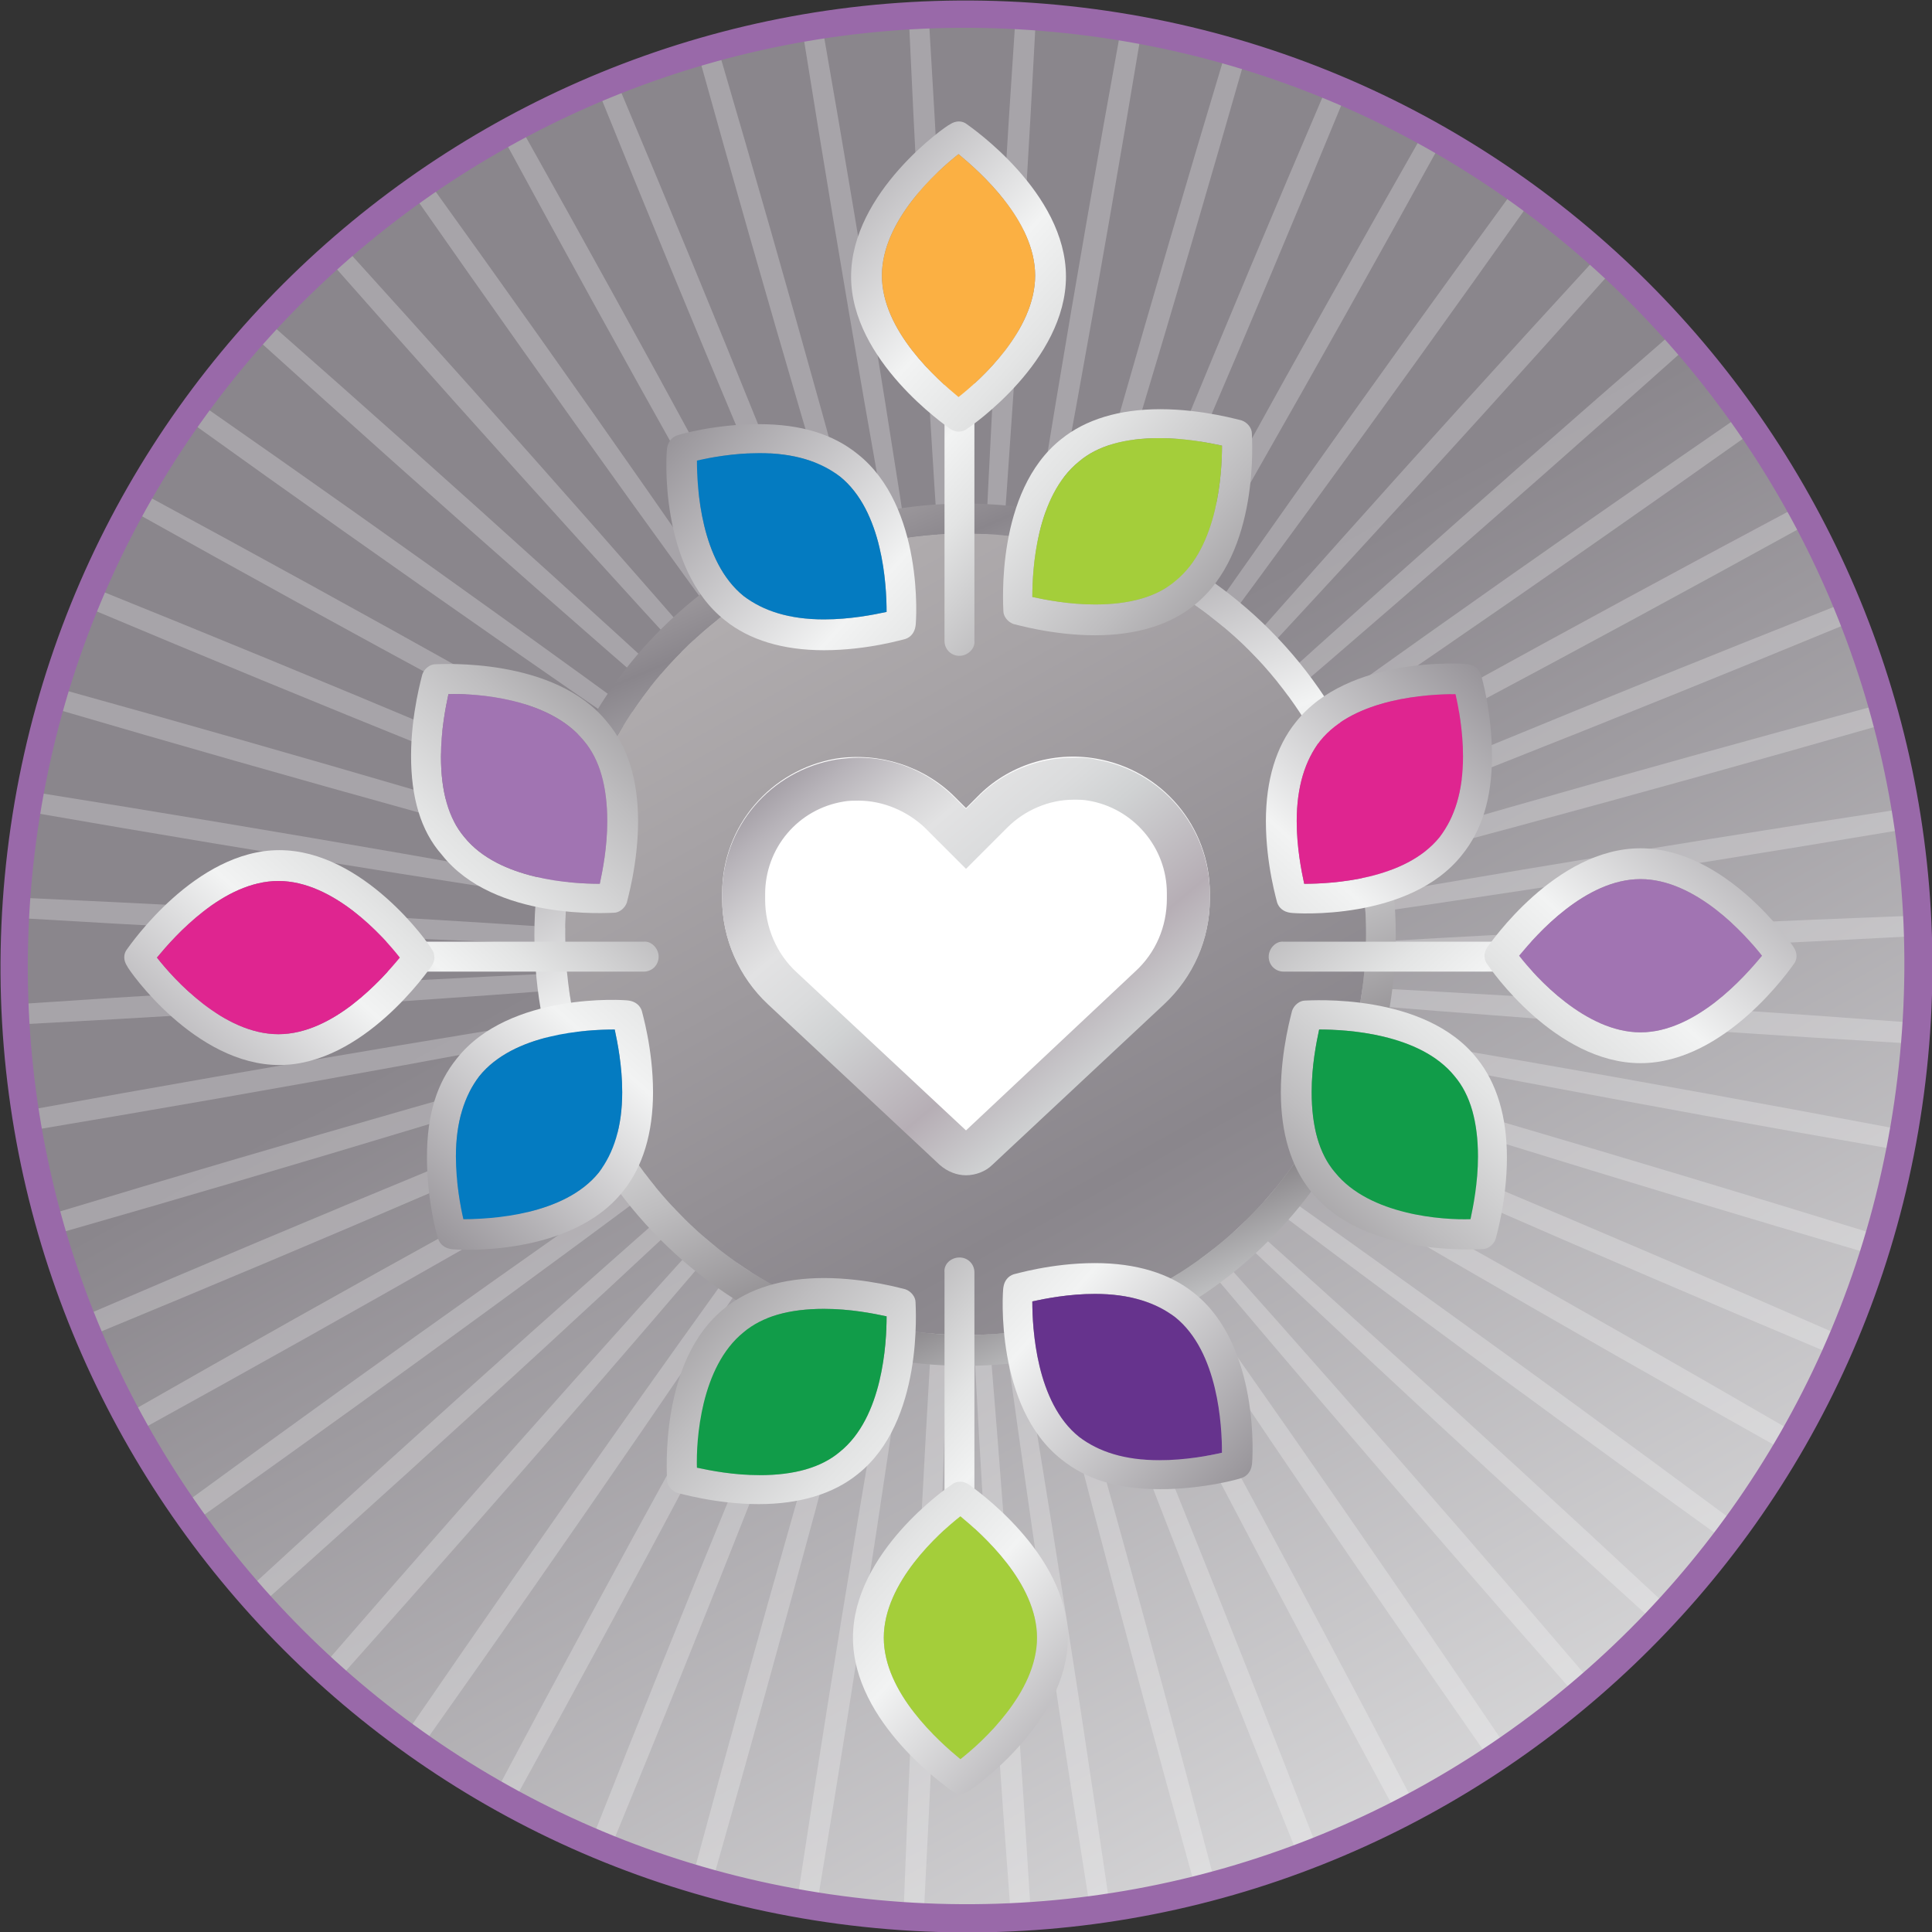 <?xml version="1.0" encoding="UTF-8"?>
<svg xmlns="http://www.w3.org/2000/svg" xmlns:xlink="http://www.w3.org/1999/xlink" version="1.1" id="Layer_1" x="0px" y="0px" viewBox="0 0 206.8 206.8" style="enable-background:new 0 0 206.8 206.8;" xml:space="preserve">
<rect x="0" y="0" width="206.8" height="206.8" fill="#333333" stroke="none"/>
<style type="text/css">
	.st0{fill:url(#SVGID_1_);}
	.st1{clip-path:url(#SVGID_00000072961640145574923680000009099723254504793984_);}
	.st2{opacity:0.25;}
	.st3{fill:#FFFFFF;}
	.st4{fill:url(#SVGID_00000123424806031410496340000001346794206588776857_);}
	.st5{fill:url(#SVGID_00000054977018342071705610000014686305042465667733_);}
	.st6{fill:url(#SVGID_00000043456780598216842250000008556842713237761951_);}
	.st7{fill:url(#SVGID_00000103967960591110230800000001905425292540888455_);}
	.st8{fill:url(#SVGID_00000178895412645651014550000007878982122855730354_);}
	.st9{fill:url(#SVGID_00000171685327376341107710000012146262373540284339_);}
	.st10{fill:#119C49;}
	.st11{fill:#A4CE3A;}
	.st12{fill:#66338D;}
	.st13{fill:url(#SVGID_00000024683603145340195540000008789461378392606084_);}
	.st14{fill:url(#SVGID_00000149373053397145530130000005314550862018132096_);}
	.st15{fill:url(#SVGID_00000110431415644917427940000004680310283526662809_);}
	.st16{fill:url(#SVGID_00000090257420148802241900000005406159685649706156_);}
	.st17{fill:#FBB043;}
	.st18{fill:#047BC1;}
	.st19{fill:url(#SVGID_00000134946711793799554280000012706399315610334637_);}
	.st20{fill:url(#SVGID_00000045578563979386909810000015703905520242893697_);}
	.st21{fill:url(#SVGID_00000085222896571159309380000016084573650027814072_);}
	.st22{fill:url(#SVGID_00000147201593109762163370000010515062187788068488_);}
	.st23{fill:url(#SVGID_00000067932143912032450850000000523783388299384704_);}
	.st24{fill:#A174B2;}
	.st25{fill:#DF2590;}
	.st26{fill:url(#SVGID_00000015330826780411350020000004556880641417900452_);}
	.st27{fill:url(#SVGID_00000016044363429179025360000015595555609228957829_);}
	.st28{fill:url(#SVGID_00000007394529247318432810000014030511865572700075_);}
	.st29{fill:#9969A9;}
	.st30{fill:url(#SVGID_00000014613166007956254190000006882011461329609147_);}
</style>
<g id="a">
</g>
<linearGradient id="SVGID_1_" gradientUnits="userSpaceOnUse" x1="10.037" y1="743.486" x2="329.457" y2="1317.966" gradientTransform="matrix(1 0 0 1 0 -807.419)">
	<stop offset="0.26" style="stop-color:#8A868C"></stop>
	<stop offset="0.52" style="stop-color:#F2F3F3"></stop>
	<stop offset="0.59" style="stop-color:#E3E4E4"></stop>
	<stop offset="0.71" style="stop-color:#BEBDBF"></stop>
	<stop offset="0.87" style="stop-color:#827E82"></stop>
	<stop offset="0.88" style="stop-color:#807C80"></stop>
	<stop offset="1" style="stop-color:#D0D2D3"></stop>
	<stop offset="1" style="stop-color:#A6A8AB"></stop>
</linearGradient>
<circle class="st0" cx="103.3" cy="103.8" r="102.6"></circle>
<g>
	<g>
		<g>
			<g>
				<defs>
					<circle id="SVGID_00000176035670723846594070000008584221191326320057_" cx="103.4" cy="103.4" r="102.6"></circle>
				</defs>
				<clipPath id="SVGID_00000082350476262190794960000011401817527776096668_">
					<use xlink:href="#SVGID_00000176035670723846594070000008584221191326320057_" style="overflow:visible;"></use>
				</clipPath>
				<g style="clip-path:url(#SVGID_00000082350476262190794960000011401817527776096668_);">
					<g class="st2">
						<path class="st3" d="M102.4,104c5.1,52.9,8.8,106.6,10.9,159.8C108.1,210.9,104.5,157.2,102.4,104L102.4,104L102.4,104z"></path>
						<path class="st3" d="M102.3,104c-0.8,53.2-3.2,106.9-7.2,160C96,210.8,98.4,157,102.3,104L102.3,104L102.3,104z"></path>
						<path class="st3" d="M102.3,103.9C95.4,156.6,87,209.8,77.1,262.1C83.9,209.3,92.4,156.2,102.3,103.9L102.3,103.9z"></path>
						<path class="st3" d="M102.2,103.8c-12.7,51.6-27.1,103.5-42.8,154.3C72.1,206.5,86.5,154.6,102.2,103.8L102.2,103.8        L102.2,103.8z"></path>
						<path class="st3" d="M102.1,103.7c-18.4,49.9-38.5,99.8-59.9,148.5C60.7,202.3,80.8,152.4,102.1,103.7L102.1,103.7z"></path>
						<path class="st3" d="M102,103.6c-23.9,47.5-49.5,94.8-76.2,140.9C49.8,196.9,75.4,149.6,102,103.6L102,103.6z"></path>
						<path class="st3" d="M102,103.5C72.9,148,42.1,192.1,10.4,234.9C39.6,190.3,70.3,146.2,102,103.5L102,103.5z"></path>
						<path class="st3" d="M102,103.3c-34,41-69.5,81.4-105.8,120.3C30.2,182.6,65.7,142.2,102,103.3L102,103.3L102,103.3z"></path>
						<path class="st3" d="M101.9,103.2c-38.3,36.9-78.2,73-118.6,107.6C21.7,173.9,61.5,137.8,101.9,103.2L101.9,103.2z"></path>
						<path class="st3" d="M101.9,103.1C59.7,135.4,16.1,166.9-28,196.7C14.2,164.3,57.9,132.9,101.9,103.1L101.9,103.1z"></path>
						<path class="st3" d="M102,103c-45.6,27.4-92.5,53.7-139.7,78.4C7.9,154,54.8,127.6,102,103L102,103z"></path>
						<path class="st3" d="M102,102.9c-48.4,22.1-98,43-147.6,62.2C2.8,142.9,52.4,122.1,102,102.9L102,102.9z"></path>
						<path class="st3" d="M102,102.7C51.4,119.2-0.2,134.4-51.6,147.9C-1.1,131.4,50.6,116.2,102,102.7L102,102.7z"></path>
						<path class="st3" d="M102.1,102.6C50,113.3-3,122.6-55.7,130.2C-3.6,119.5,49.4,110.3,102.1,102.6L102.1,102.6z"></path>
						<path class="st3" d="M102.1,102.5c-53,4.8-106.7,8-159.9,9.7C-4.7,107.4,49,104.2,102.1,102.5L102.1,102.5z"></path>
						<path class="st3" d="M102.2,102.4C49,101.2-4.7,98.4-57.7,94C-4.5,95.3,49.2,98.1,102.2,102.4L102.2,102.4L102.2,102.4z"></path>
						<path class="st3" d="M102.3,102.3C49.6,95.1-3.5,86.3-55.7,76C-3,83.2,50.1,92.1,102.3,102.3L102.3,102.3z"></path>
						<path class="st3" d="M102.4,102.2c-51.6-13-103.3-27.8-154-43.9C-0.1,71.4,51.7,86.2,102.4,102.2L102.4,102.2z"></path>
						<path class="st3" d="M102.5,102.2C52.7,83.4,3,62.9-45.6,41.2C4.1,60,53.9,80.5,102.5,102.2L102.5,102.2z"></path>
						<path class="st3" d="M102.6,102.1C55.3,77.8,8.1,51.9-37.7,24.9C9.6,49.2,56.8,75.1,102.6,102.1L102.6,102.1z"></path>
						<path class="st3" d="M102.7,102.1C58.4,72.6,14.5,41.6-28,9.6C16.3,39,60.2,70.1,102.7,102.1L102.7,102.1z"></path>
						<path class="st3" d="M102.8,102C62.1,67.8,22,32-16.7-4.6C24.1,29.7,64.2,65.5,102.8,102L102.8,102z"></path>
						<path class="st3" d="M102.9,102C66.4,63.4,30.5,23.3-3.8-17.4C32.8,21.2,68.7,61.4,102.9,102L102.9,102L102.9,102z"></path>
						<path class="st3" d="M103.1,102C71.1,59.5,40,15.6,10.5-28.6C42.5,13.9,73.6,57.8,103.1,102L103.1,102z"></path>
						<path class="st3" d="M103.2,102c-27-45.8-53-92.9-77.3-140.2C52.9,7.6,78.9,54.7,103.2,102L103.2,102z"></path>
						<path class="st3" d="M103.3,102.1C81.6,53.5,61.1,3.8,42.2-46C64,2.6,84.5,52.3,103.3,102.1L103.3,102.1z"></path>
						<path class="st3" d="M103.4,102.1c-16.1-50.7-30.9-102.4-44-154C75.5-1.2,90.3,50.5,103.4,102.1L103.4,102.1z"></path>
						<path class="st3" d="M103.5,102.1C93.2,50,84.4-3.1,77.1-55.8C87.4-3.6,96.3,49.4,103.5,102.1L103.5,102.1L103.5,102.1z"></path>
						<path class="st3" d="M103.7,102.2c-4.4-53-7.2-106.7-8.5-159.9C99.5-4.7,102.4,49,103.7,102.2L103.7,102.2z"></path>
						<path class="st3" d="M103.8,102.3c1.6-53.2,4.8-106.9,9.6-159.9C111.7-4.4,108.5,49.3,103.8,102.3L103.8,102.3z"></path>
						<path class="st3" d="M103.8,102.4c7.6-52.7,16.8-105.7,27.5-157.8C123.7-2.7,114.5,50.3,103.8,102.4L103.8,102.4z"></path>
						<path class="st3" d="M103.9,102.5C117.4,51,132.5-0.6,149-51.2C135.5,0.2,120.4,51.9,103.9,102.5L103.9,102.5z"></path>
						<path class="st3" d="M104,102.6C123.2,53,144,3.4,166-45C146.9,4.6,126,54.2,104,102.6L104,102.6z"></path>
						<path class="st3" d="M104,102.7C128.7,55.5,155,8.6,182.3-37C157.7,10.1,131.4,57,104,102.7L104,102.7L104,102.7z"></path>
						<path class="st3" d="M104.1,102.8c29.8-44.1,61.2-87.8,93.5-130C167.8,16.8,136.4,60.5,104.1,102.8L104.1,102.8z"></path>
						<path class="st3" d="M104.1,102.9c34.5-40.4,70.7-80.3,107.5-118.7C177.1,24.7,141,64.5,104.1,102.9L104.1,102.9z"></path>
						<path class="st3" d="M104.1,103C143,66.7,183.4,31.2,224.3-2.8C185.4,33.5,145.1,69.1,104.1,103L104.1,103L104.1,103z"></path>
						<path class="st3" d="M104.1,103.2c42.7-31.7,86.8-62.5,131.3-91.7C192.8,43.2,148.6,74,104.1,103.2L104.1,103.2z"></path>
						<path class="st3" d="M104.1,103.3c46-26.7,93.3-52.3,140.8-76.3C198.9,53.7,151.6,79.3,104.1,103.3L104.1,103.3z"></path>
						<path class="st3" d="M104.1,103.4c48.7-21.4,98.6-41.5,148.5-60C203.9,64.8,154,84.9,104.1,103.4L104.1,103.4z"></path>
						<path class="st3" d="M104.1,103.5c50.8-15.7,102.7-30.1,154.3-42.9C207.5,76.4,155.7,90.8,104.1,103.5L104.1,103.5z"></path>
						<path class="st3" d="M104,103.6c52.3-9.9,105.4-18.4,158.1-25.3C209.9,88.3,156.8,96.8,104,103.6L104,103.6z"></path>
						<path class="st3" d="M104,103.7c53-4,106.8-6.4,160-7.3C210.9,100.4,157.1,102.9,104,103.7L104,103.7z"></path>
						<path class="st3" d="M103.9,103.8c53.2,2,106.8,5.6,159.8,10.7C210.5,112.6,156.8,109,103.9,103.8L103.9,103.8z"></path>
						<path class="st3" d="M103.8,103.9c52.6,8,105.5,17.6,157.6,28.6C208.8,124.6,155.8,115,103.8,103.9L103.8,103.9L103.8,103.9z"></path>
						<path class="st3" d="M103.7,104c51.4,13.9,102.9,29.4,153.3,46.2C205.7,136.4,154.2,120.8,103.7,104L103.7,104L103.7,104z"></path>
						<path class="st3" d="M103.6,104.1c49.5,19.5,98.9,40.7,147.2,63.1C201.3,147.7,151.8,126.5,103.6,104.1L103.6,104.1        L103.6,104.1z"></path>
						<path class="st3" d="M103.5,104.1c47,25,93.7,51.6,139.1,79.3C195.6,158.5,148.9,131.8,103.5,104.1L103.5,104.1z"></path>
						<path class="st3" d="M103.4,104.2c43.9,30.1,87.3,61.8,129.3,94.4C188.8,168.5,145.4,136.8,103.4,104.2L103.4,104.2        L103.4,104.2z"></path>
						<path class="st3" d="M103.2,104.2c40.2,34.9,79.8,71.2,117.9,108.4C180.9,177.8,141.3,141.3,103.2,104.2L103.2,104.2        L103.2,104.2z"></path>
						<path class="st3" d="M103.1,104.2c36,39.1,71.3,79.8,104.9,121C172,186,136.8,145.4,103.1,104.2L103.1,104.2L103.1,104.2z"></path>
						<path class="st3" d="M103,104.2c31.4,42.9,61.9,87.3,90.7,132C162.3,193.3,131.8,148.9,103,104.2L103,104.2z"></path>
						<path class="st3" d="M102.9,104.2c26.3,46.2,51.6,93.7,75.2,141.4C151.8,199.4,126.5,151.9,102.9,104.2L102.9,104.2z"></path>
						<path class="st3" d="M102.8,104.2c21,48.9,40.8,98.9,58.9,148.9C140.6,204.2,120.9,154.2,102.8,104.2L102.8,104.2L102.8,104.2        z"></path>
						<path class="st3" d="M102.6,104.1c15.4,51,29.4,102.9,41.8,154.6C129,207.8,115,155.9,102.6,104.1L102.6,104.1z"></path>
						<path class="st3" d="M102.5,104.1c9.5,52.3,17.6,105.5,24.1,158.3C117.1,210.1,109,156.9,102.5,104.1L102.5,104.1L102.5,104.1        z"></path>
					</g>
				</g>
			</g>
		</g>
	</g>
</g>
<linearGradient id="SVGID_00000183932479524891166190000012753244944024044728_" gradientUnits="userSpaceOnUse" x1="33.406" y1="782.083" x2="359.356" y2="1365.733" gradientTransform="matrix(1 0 0 1 0 -807.419)">
	<stop offset="0" style="stop-color:#E5E2DF"></stop>
	<stop offset="0" style="stop-color:#DDD9D6"></stop>
	<stop offset="6.000000e-02" style="stop-color:#CECAC8"></stop>
	<stop offset="0.18" style="stop-color:#A7A3A6"></stop>
	<stop offset="0.26" style="stop-color:#8A868C"></stop>
	<stop offset="0.52" style="stop-color:#F2F3F3"></stop>
	<stop offset="0.59" style="stop-color:#E3E4E4"></stop>
	<stop offset="0.71" style="stop-color:#BEBDBF"></stop>
	<stop offset="0.87" style="stop-color:#827E82"></stop>
	<stop offset="0.88" style="stop-color:#807C80"></stop>
	<stop offset="1" style="stop-color:#D0D2D3"></stop>
	<stop offset="1" style="stop-color:#A6A8AB"></stop>
</linearGradient>
<path style="fill:url(#SVGID_00000183932479524891166190000012753244944024044728_);" d="M103.3,57.1c-11.5,0-22.2,4.5-30.3,12.6  S60.5,88.6,60.5,100s4.5,22.2,12.6,30.3s18.9,12.6,30.3,12.6s22.2-4.5,30.3-12.6c16.7-16.7,16.7-43.9,0-60.7  C125.6,61.6,114.8,57.1,103.3,57.1z"></path>
<linearGradient id="SVGID_00000073692875490618668080000005067752061485958795_" gradientUnits="userSpaceOnUse" x1="75.543" y1="842.956" x2="122.504" y2="952.136" gradientTransform="matrix(1 0 0 1 0 -807.419)">
	<stop offset="0" style="stop-color:#E5E2DF"></stop>
	<stop offset="0" style="stop-color:#DDD9D6"></stop>
	<stop offset="6.000000e-02" style="stop-color:#CECAC8"></stop>
	<stop offset="0.18" style="stop-color:#A7A3A6"></stop>
	<stop offset="0.26" style="stop-color:#8A868C"></stop>
	<stop offset="0.52" style="stop-color:#F2F3F3"></stop>
	<stop offset="0.59" style="stop-color:#E3E4E4"></stop>
	<stop offset="0.71" style="stop-color:#BEBDBF"></stop>
	<stop offset="0.87" style="stop-color:#827E82"></stop>
	<stop offset="0.88" style="stop-color:#807C80"></stop>
	<stop offset="1" style="stop-color:#D0D2D3"></stop>
	<stop offset="1" style="stop-color:#A6A8AB"></stop>
</linearGradient>
<path style="fill:url(#SVGID_00000073692875490618668080000005067752061485958795_);" d="M103.3,146.2c-12.3,0-23.9-4.8-32.6-13.5  s-13.5-20.3-13.5-32.6s4.8-24,13.5-32.7S91,53.9,103.3,53.9s23.9,4.8,32.6,13.5c18,18,18,47.3,0,65.3  C127.3,141.4,115.7,146.2,103.3,146.2L103.3,146.2z M103.3,57.1c-11.5,0-22.2,4.5-30.3,12.6S60.5,88.6,60.5,100s4.5,22.2,12.6,30.3  s18.9,12.6,30.3,12.6s22.2-4.5,30.3-12.6c16.7-16.7,16.7-43.9,0-60.7C125.6,61.6,114.8,57.1,103.3,57.1z"></path>
<g>
	
		<linearGradient id="SVGID_00000103255412410624485480000011505805039826964389_" gradientUnits="userSpaceOnUse" x1="6414.002" y1="-2671.61" x2="6485.312" y2="-2607.18" gradientTransform="matrix(-1 0 0 -1 6556.701 -2481.97)">
		<stop offset="0" style="stop-color:#E5E2DF"></stop>
		<stop offset="0" style="stop-color:#DDD9D6"></stop>
		<stop offset="6.000000e-02" style="stop-color:#CECAC8"></stop>
		<stop offset="0.18" style="stop-color:#A7A3A6"></stop>
		<stop offset="0.26" style="stop-color:#8A868C"></stop>
		<stop offset="0.52" style="stop-color:#F2F3F3"></stop>
		<stop offset="0.59" style="stop-color:#E3E4E4"></stop>
		<stop offset="0.71" style="stop-color:#BEBDBF"></stop>
		<stop offset="0.87" style="stop-color:#827E82"></stop>
		<stop offset="0.88" style="stop-color:#807C80"></stop>
		<stop offset="1" style="stop-color:#D0D2D3"></stop>
		<stop offset="1" style="stop-color:#A6A8AB"></stop>
	</linearGradient>
	<path style="fill:url(#SVGID_00000103255412410624485480000011505805039826964389_);" d="M102.7,134.6c0.9,0,1.6,0.7,1.6,1.6v34.6   c0,0.9-0.7,1.6-1.6,1.6s-1.6-0.7-1.6-1.6v-34.6C101,135.3,101.8,134.6,102.7,134.6z"></path>
	
		<linearGradient id="SVGID_00000144309992317178933070000005415560457992344717_" gradientUnits="userSpaceOnUse" x1="6409.141" y1="-2697.711" x2="6498.581" y2="-2616.901" gradientTransform="matrix(-1 0 0 -1 6556.701 -2481.97)">
		<stop offset="0" style="stop-color:#E5E2DF"></stop>
		<stop offset="0" style="stop-color:#DDD9D6"></stop>
		<stop offset="6.000000e-02" style="stop-color:#CECAC8"></stop>
		<stop offset="0.18" style="stop-color:#A7A3A6"></stop>
		<stop offset="0.26" style="stop-color:#8A868C"></stop>
		<stop offset="0.52" style="stop-color:#F2F3F3"></stop>
		<stop offset="0.59" style="stop-color:#E3E4E4"></stop>
		<stop offset="0.71" style="stop-color:#BEBDBF"></stop>
		<stop offset="0.87" style="stop-color:#827E82"></stop>
		<stop offset="0.88" style="stop-color:#807C80"></stop>
		<stop offset="1" style="stop-color:#D0D2D3"></stop>
		<stop offset="1" style="stop-color:#A6A8AB"></stop>
	</linearGradient>
	<path style="fill:url(#SVGID_00000144309992317178933070000005415560457992344717_);" d="M102.8,158.6c0.3,0,0.6,0.1,0.9,0.3   c0.4,0.3,10.6,7.3,10.6,16.4s-10.1,16.1-10.6,16.4c-0.6,0.4-1.3,0.4-1.8,0c-0.4-0.3-10.6-7.3-10.6-16.4s10.1-16.1,10.6-16.4   C102.1,158.7,102.5,158.6,102.8,158.6z M102.8,188.3c2.3-1.8,8.2-7.1,8.2-13s-5.9-11.1-8.2-13c-2.3,1.8-8.2,7.1-8.2,13   S100.5,186.4,102.8,188.3z"></path>
	
		<linearGradient id="SVGID_00000134929361425540937860000001932543426015167616_" gradientUnits="userSpaceOnUse" x1="6412.612" y1="-2684.529" x2="6502.042" y2="-2603.729" gradientTransform="matrix(-1 0 0 -1 6556.701 -2481.97)">
		<stop offset="0" style="stop-color:#E5E2DF"></stop>
		<stop offset="0" style="stop-color:#DDD9D6"></stop>
		<stop offset="6.000000e-02" style="stop-color:#CECAC8"></stop>
		<stop offset="0.18" style="stop-color:#A7A3A6"></stop>
		<stop offset="0.26" style="stop-color:#8A868C"></stop>
		<stop offset="0.52" style="stop-color:#F2F3F3"></stop>
		<stop offset="0.59" style="stop-color:#E3E4E4"></stop>
		<stop offset="0.71" style="stop-color:#BEBDBF"></stop>
		<stop offset="0.87" style="stop-color:#827E82"></stop>
		<stop offset="0.88" style="stop-color:#807C80"></stop>
		<stop offset="1" style="stop-color:#D0D2D3"></stop>
		<stop offset="1" style="stop-color:#A6A8AB"></stop>
	</linearGradient>
	<path style="fill:url(#SVGID_00000134929361425540937860000001932543426015167616_);" d="M88.2,136.8L88.2,136.8   c4.6,0,8.6,1.2,8.7,1.2c0.6,0.2,1.1,0.8,1.1,1.4c0,0.5,0.9,12.8-6.2,18.4c-2.6,2.1-6.2,3.2-10.6,3.2c-4.6,0-8.6-1.2-8.7-1.2   c-0.6-0.2-1.1-0.8-1.1-1.4c0-0.5-0.9-12.8,6.2-18.4C80.2,137.9,83.8,136.8,88.2,136.8z M94.9,140.9c-1.4-0.3-3.9-0.8-6.7-0.8l0,0   c-3.7,0-6.6,0.8-8.6,2.5c-4.6,3.7-5.1,11.6-5,14.5c1.4,0.3,3.9,0.8,6.7,0.8c3.7,0,6.6-0.8,8.6-2.5   C94.5,151.7,94.9,143.8,94.9,140.9z"></path>
	
		<linearGradient id="SVGID_00000021809916390620874740000003125302394352270502_" gradientUnits="userSpaceOnUse" x1="6397.133" y1="-2664.388" x2="6486.572" y2="-2583.578" gradientTransform="matrix(-1 0 0 -1 6556.701 -2481.97)">
		<stop offset="0" style="stop-color:#E5E2DF"></stop>
		<stop offset="0" style="stop-color:#DDD9D6"></stop>
		<stop offset="6.000000e-02" style="stop-color:#CECAC8"></stop>
		<stop offset="0.18" style="stop-color:#A7A3A6"></stop>
		<stop offset="0.26" style="stop-color:#8A868C"></stop>
		<stop offset="0.52" style="stop-color:#F2F3F3"></stop>
		<stop offset="0.59" style="stop-color:#E3E4E4"></stop>
		<stop offset="0.71" style="stop-color:#BEBDBF"></stop>
		<stop offset="0.87" style="stop-color:#827E82"></stop>
		<stop offset="0.88" style="stop-color:#807C80"></stop>
		<stop offset="1" style="stop-color:#D0D2D3"></stop>
		<stop offset="1" style="stop-color:#A6A8AB"></stop>
	</linearGradient>
	<path style="fill:url(#SVGID_00000021809916390620874740000003125302394352270502_);" d="M117.2,135.2c4.4,0,8,1.1,10.6,3.2   c7.1,5.6,6.3,17.9,6.2,18.4c-0.1,0.7-0.5,1.2-1.1,1.4c-0.2,0.1-4.1,1.2-8.7,1.2c-4.7,0-8-1.1-10.6-3.2c-7.1-5.6-6.3-17.9-6.2-18.4   c0.1-0.7,0.5-1.2,1.1-1.4C108.6,136.4,112.5,135.2,117.2,135.2z M130.8,155.5c0-2.9-0.4-10.8-5-14.5c-2.1-1.6-4.9-2.5-8.6-2.5   c-2.8,0-5.3,0.5-6.7,0.8c0,2.9,0.4,10.8,5,14.5c2.1,1.6,4.9,2.5,8.6,2.5C126.9,156.3,129.5,155.8,130.8,155.5z"></path>
	<path class="st10" d="M94.9,140.9c-1.4-0.3-3.9-0.8-6.7-0.8l0,0c-3.7,0-6.6,0.8-8.6,2.5c-4.6,3.7-5.1,11.6-5,14.5   c1.4,0.3,3.9,0.8,6.7,0.8c3.7,0,6.6-0.8,8.6-2.5C94.5,151.7,94.9,143.8,94.9,140.9z"></path>
	<path class="st11" d="M102.8,188.3c2.3-1.8,8.2-7.1,8.2-13s-5.9-11.1-8.2-13c-2.3,1.8-8.2,7.1-8.2,13S100.5,186.4,102.8,188.3z"></path>
	<path class="st12" d="M130.8,155.5c0-2.9-0.4-10.8-5-14.5c-2.1-1.6-4.9-2.5-8.6-2.5c-2.8,0-5.3,0.5-6.7,0.8c0,2.9,0.4,10.8,5,14.5   c2.1,1.6,4.9,2.5,8.6,2.5C126.9,156.3,129.5,155.8,130.8,155.5z"></path>
</g>
<g>
	
		<linearGradient id="SVGID_00000092452358309019227480000000537361019213818245_" gradientUnits="userSpaceOnUse" x1="63.306" y1="879.676" x2="134.616" y2="944.106" gradientTransform="matrix(1 0 0 1 -0.62 -864.529)">
		<stop offset="0" style="stop-color:#E5E2DF"></stop>
		<stop offset="0" style="stop-color:#DDD9D6"></stop>
		<stop offset="6.000000e-02" style="stop-color:#CECAC8"></stop>
		<stop offset="0.18" style="stop-color:#A7A3A6"></stop>
		<stop offset="0.26" style="stop-color:#8A868C"></stop>
		<stop offset="0.52" style="stop-color:#F2F3F3"></stop>
		<stop offset="0.59" style="stop-color:#E3E4E4"></stop>
		<stop offset="0.71" style="stop-color:#BEBDBF"></stop>
		<stop offset="0.87" style="stop-color:#827E82"></stop>
		<stop offset="0.88" style="stop-color:#807C80"></stop>
		<stop offset="1" style="stop-color:#D0D2D3"></stop>
		<stop offset="1" style="stop-color:#A6A8AB"></stop>
	</linearGradient>
	<path style="fill:url(#SVGID_00000092452358309019227480000000537361019213818245_);" d="M102.7,70.2c-0.9,0-1.6-0.7-1.6-1.6V34   c0-0.9,0.7-1.6,1.6-1.6s1.6,0.7,1.6,1.6v34.6C104.4,69.4,103.6,70.2,102.7,70.2z"></path>
	
		<linearGradient id="SVGID_00000043420393163360805610000013924780189394695341_" gradientUnits="userSpaceOnUse" x1="58.396" y1="853.63" x2="147.836" y2="934.44" gradientTransform="matrix(1 0 0 1 -0.62 -864.529)">
		<stop offset="0" style="stop-color:#E5E2DF"></stop>
		<stop offset="0" style="stop-color:#DDD9D6"></stop>
		<stop offset="6.000000e-02" style="stop-color:#CECAC8"></stop>
		<stop offset="0.18" style="stop-color:#A7A3A6"></stop>
		<stop offset="0.26" style="stop-color:#8A868C"></stop>
		<stop offset="0.52" style="stop-color:#F2F3F3"></stop>
		<stop offset="0.59" style="stop-color:#E3E4E4"></stop>
		<stop offset="0.71" style="stop-color:#BEBDBF"></stop>
		<stop offset="0.87" style="stop-color:#827E82"></stop>
		<stop offset="0.88" style="stop-color:#807C80"></stop>
		<stop offset="1" style="stop-color:#D0D2D3"></stop>
		<stop offset="1" style="stop-color:#A6A8AB"></stop>
	</linearGradient>
	<path style="fill:url(#SVGID_00000043420393163360805610000013924780189394695341_);" d="M102.6,46.2c-0.3,0-0.6-0.1-0.9-0.3   c-0.4-0.3-10.6-7.3-10.6-16.3s10.1-16.1,10.6-16.3c0.6-0.4,1.3-0.4,1.8,0c0.4,0.3,10.6,7.3,10.6,16.3s-10.1,16-10.6,16.3   C103.3,46.1,102.9,46.2,102.6,46.2z M102.6,16.5c-2.3,1.8-8.2,7.1-8.2,13s5.9,11.1,8.2,13c2.3-1.8,8.2-7.1,8.2-13   S104.9,18.4,102.6,16.5z"></path>
	
		<linearGradient id="SVGID_00000009573629784685861220000002342655235483280256_" gradientUnits="userSpaceOnUse" x1="61.916" y1="866.757" x2="151.356" y2="947.567" gradientTransform="matrix(1 0 0 1 -0.62 -864.529)">
		<stop offset="0" style="stop-color:#E5E2DF"></stop>
		<stop offset="0" style="stop-color:#DDD9D6"></stop>
		<stop offset="6.000000e-02" style="stop-color:#CECAC8"></stop>
		<stop offset="0.18" style="stop-color:#A7A3A6"></stop>
		<stop offset="0.26" style="stop-color:#8A868C"></stop>
		<stop offset="0.52" style="stop-color:#F2F3F3"></stop>
		<stop offset="0.59" style="stop-color:#E3E4E4"></stop>
		<stop offset="0.71" style="stop-color:#BEBDBF"></stop>
		<stop offset="0.87" style="stop-color:#827E82"></stop>
		<stop offset="0.88" style="stop-color:#807C80"></stop>
		<stop offset="1" style="stop-color:#D0D2D3"></stop>
		<stop offset="1" style="stop-color:#A6A8AB"></stop>
	</linearGradient>
	<path style="fill:url(#SVGID_00000009573629784685861220000002342655235483280256_);" d="M117.2,68L117.2,68   c-4.6,0-8.6-1.2-8.7-1.2c-0.6-0.2-1.1-0.8-1.1-1.4c0-0.5-0.9-12.8,6.2-18.4c2.6-2.1,6.2-3.2,10.6-3.2c4.6,0,8.6,1.2,8.7,1.2   c0.6,0.2,1.1,0.8,1.1,1.4c0,0.5,0.9,12.8-6.2,18.4C125.2,66.9,121.6,68,117.2,68z M110.5,63.9c1.4,0.3,3.9,0.8,6.7,0.8l0,0   c3.7,0,6.6-0.8,8.6-2.5c4.6-3.7,5-11.6,5-14.5c-1.4-0.3-3.9-0.8-6.7-0.8c-3.7,0-6.6,0.8-8.6,2.5C110.9,53.1,110.5,61,110.5,63.9z"></path>
	
		<linearGradient id="SVGID_00000166633547057231448680000011356713909512021660_" gradientUnits="userSpaceOnUse" x1="46.448" y1="886.908" x2="135.878" y2="967.708" gradientTransform="matrix(1 0 0 1 -0.62 -864.529)">
		<stop offset="0" style="stop-color:#E5E2DF"></stop>
		<stop offset="0" style="stop-color:#DDD9D6"></stop>
		<stop offset="6.000000e-02" style="stop-color:#CECAC8"></stop>
		<stop offset="0.18" style="stop-color:#A7A3A6"></stop>
		<stop offset="0.26" style="stop-color:#8A868C"></stop>
		<stop offset="0.52" style="stop-color:#F2F3F3"></stop>
		<stop offset="0.59" style="stop-color:#E3E4E4"></stop>
		<stop offset="0.71" style="stop-color:#BEBDBF"></stop>
		<stop offset="0.87" style="stop-color:#827E82"></stop>
		<stop offset="0.88" style="stop-color:#807C80"></stop>
		<stop offset="1" style="stop-color:#D0D2D3"></stop>
		<stop offset="1" style="stop-color:#A6A8AB"></stop>
	</linearGradient>
	<path style="fill:url(#SVGID_00000166633547057231448680000011356713909512021660_);" d="M88.2,69.6c-4.4,0-8-1.1-10.6-3.2   c-7.1-5.6-6.3-17.9-6.2-18.4c0.1-0.7,0.5-1.2,1.1-1.4c0.2-0.1,4.1-1.2,8.7-1.2s8,1.1,10.6,3.2c7.1,5.6,6.3,17.9,6.2,18.4   c-0.1,0.7-0.5,1.2-1.1,1.4C96.8,68.4,92.9,69.6,88.2,69.6z M74.6,49.3c0,2.9,0.4,10.8,5,14.5c2.1,1.6,4.9,2.5,8.6,2.5   c2.8,0,5.3-0.5,6.7-0.8c0-2.9-0.4-10.8-5-14.5c-2.1-1.6-4.9-2.5-8.6-2.5C78.5,48.5,75.9,49,74.6,49.3z"></path>
	<path class="st11" d="M110.5,63.9c1.4,0.3,3.9,0.8,6.7,0.8l0,0c3.7,0,6.6-0.8,8.6-2.5c4.6-3.7,5-11.6,5-14.5   c-1.4-0.3-3.9-0.8-6.7-0.8c-3.7,0-6.6,0.8-8.6,2.5C110.9,53.1,110.5,61,110.5,63.9z"></path>
	<path class="st17" d="M102.6,16.5c-2.3,1.8-8.2,7.1-8.2,13s5.9,11.1,8.2,13c2.3-1.8,8.2-7.1,8.2-13S104.9,18.4,102.6,16.5z"></path>
	<path class="st18" d="M74.6,49.3c0,2.9,0.4,10.8,5,14.5c2.1,1.6,4.9,2.5,8.6,2.5c2.8,0,5.3-0.5,6.7-0.8c0-2.9-0.4-10.8-5-14.5   c-2.1-1.6-4.9-2.5-8.6-2.5C78.5,48.5,75.9,49,74.6,49.3z"></path>
</g>
<linearGradient id="SVGID_00000049904983790634880980000001447636532582418331_" gradientUnits="userSpaceOnUse" x1="1476.252" y1="-4084.549" x2="1547.562" y2="-4020.119" gradientTransform="matrix(6.123234e-17 -1 1 6.123234e-17 4100.001 1618.661)">
	<stop offset="0" style="stop-color:#E5E2DF"></stop>
	<stop offset="0" style="stop-color:#DDD9D6"></stop>
	<stop offset="6.000000e-02" style="stop-color:#CECAC8"></stop>
	<stop offset="0.18" style="stop-color:#A7A3A6"></stop>
	<stop offset="0.26" style="stop-color:#8A868C"></stop>
	<stop offset="0.52" style="stop-color:#F2F3F3"></stop>
	<stop offset="0.59" style="stop-color:#E3E4E4"></stop>
	<stop offset="0.71" style="stop-color:#BEBDBF"></stop>
	<stop offset="0.87" style="stop-color:#827E82"></stop>
	<stop offset="0.88" style="stop-color:#807C80"></stop>
	<stop offset="1" style="stop-color:#D0D2D3"></stop>
	<stop offset="1" style="stop-color:#A6A8AB"></stop>
</linearGradient>
<path style="fill:url(#SVGID_00000049904983790634880980000001447636532582418331_);" d="M70.5,102.4c0,0.9-0.7,1.6-1.6,1.6H34.3  c-0.9,0-1.6-0.7-1.6-1.6s0.7-1.6,1.6-1.6h34.6C69.7,100.7,70.5,101.5,70.5,102.4L70.5,102.4z"></path>
<linearGradient id="SVGID_00000001634113401461373660000011192716057549089463_" gradientUnits="userSpaceOnUse" x1="1476.256" y1="-5768.585" x2="1547.566" y2="-5704.155" gradientTransform="matrix(-6.123234e-17 -1 -1 6.123234e-17 -5577.74 1618.661)">
	<stop offset="0" style="stop-color:#E5E2DF"></stop>
	<stop offset="0" style="stop-color:#DDD9D6"></stop>
	<stop offset="6.000000e-02" style="stop-color:#CECAC8"></stop>
	<stop offset="0.18" style="stop-color:#A7A3A6"></stop>
	<stop offset="0.26" style="stop-color:#8A868C"></stop>
	<stop offset="0.52" style="stop-color:#F2F3F3"></stop>
	<stop offset="0.59" style="stop-color:#E3E4E4"></stop>
	<stop offset="0.71" style="stop-color:#BEBDBF"></stop>
	<stop offset="0.87" style="stop-color:#827E82"></stop>
	<stop offset="0.88" style="stop-color:#807C80"></stop>
	<stop offset="1" style="stop-color:#D0D2D3"></stop>
	<stop offset="1" style="stop-color:#A6A8AB"></stop>
</linearGradient>
<path style="fill:url(#SVGID_00000001634113401461373660000011192716057549089463_);" d="M135.8,102.4c0,0.9,0.7,1.6,1.6,1.6H172  c0.9,0,1.6-0.7,1.6-1.6s-0.7-1.6-1.6-1.6h-34.6C136.6,100.7,135.8,101.5,135.8,102.4L135.8,102.4z"></path>
<linearGradient id="SVGID_00000101073313093153331520000011099330672429515411_" gradientUnits="userSpaceOnUse" x1="1471.342" y1="-4110.595" x2="1560.782" y2="-4029.785" gradientTransform="matrix(6.123234e-17 -1 1 6.123234e-17 4100.001 1618.661)">
	<stop offset="0" style="stop-color:#E5E2DF"></stop>
	<stop offset="0" style="stop-color:#DDD9D6"></stop>
	<stop offset="6.000000e-02" style="stop-color:#CECAC8"></stop>
	<stop offset="0.18" style="stop-color:#A7A3A6"></stop>
	<stop offset="0.26" style="stop-color:#8A868C"></stop>
	<stop offset="0.52" style="stop-color:#F2F3F3"></stop>
	<stop offset="0.59" style="stop-color:#E3E4E4"></stop>
	<stop offset="0.71" style="stop-color:#BEBDBF"></stop>
	<stop offset="0.87" style="stop-color:#827E82"></stop>
	<stop offset="0.88" style="stop-color:#807C80"></stop>
	<stop offset="1" style="stop-color:#D0D2D3"></stop>
	<stop offset="1" style="stop-color:#A6A8AB"></stop>
</linearGradient>
<path style="fill:url(#SVGID_00000101073313093153331520000011099330672429515411_);" d="M46.5,102.5c0,0.3-0.1,0.6-0.3,0.9  c-0.3,0.4-7.3,10.6-16.3,10.6s-16.1-10.1-16.3-10.6c-0.4-0.6-0.4-1.3,0-1.8c0.3-0.4,7.3-10.6,16.3-10.6s16.1,10.1,16.3,10.6  C46.4,101.8,46.5,102.2,46.5,102.5z M16.8,102.5c1.8,2.3,7.1,8.2,13,8.2s11.1-5.9,13-8.2c-1.8-2.3-7.1-8.2-13-8.2  S18.7,100.2,16.8,102.5z"></path>
<linearGradient id="SVGID_00000041994422667468131310000008124456360707416254_" gradientUnits="userSpaceOnUse" x1="1474.884" y1="-4097.492" x2="1564.324" y2="-4016.691" gradientTransform="matrix(6.123234e-17 -1 1 6.123234e-17 4100.001 1618.661)">
	<stop offset="0" style="stop-color:#E5E2DF"></stop>
	<stop offset="0" style="stop-color:#DDD9D6"></stop>
	<stop offset="6.000000e-02" style="stop-color:#CECAC8"></stop>
	<stop offset="0.18" style="stop-color:#A7A3A6"></stop>
	<stop offset="0.26" style="stop-color:#8A868C"></stop>
	<stop offset="0.52" style="stop-color:#F2F3F3"></stop>
	<stop offset="0.59" style="stop-color:#E3E4E4"></stop>
	<stop offset="0.71" style="stop-color:#BEBDBF"></stop>
	<stop offset="0.87" style="stop-color:#827E82"></stop>
	<stop offset="0.88" style="stop-color:#807C80"></stop>
	<stop offset="1" style="stop-color:#D0D2D3"></stop>
	<stop offset="1" style="stop-color:#A6A8AB"></stop>
</linearGradient>
<path style="fill:url(#SVGID_00000041994422667468131310000008124456360707416254_);" d="M68.3,87.9L68.3,87.9  c0,4.6-1.2,8.6-1.2,8.7c-0.2,0.6-0.8,1.1-1.4,1.1c-0.5,0-12.8,0.9-18.4-6.2C45,88.9,44,85.3,44,80.9c0-4.6,1.2-8.6,1.2-8.7  c0.2-0.6,0.8-1.1,1.4-1.1c0.5,0,12.8-0.8,18.4,6.2C67.2,79.9,68.3,83.5,68.3,87.9z M64.2,94.6c0.3-1.4,0.8-3.9,0.8-6.7l0,0  c0-3.7-0.8-6.6-2.5-8.6c-3.7-4.6-11.6-5.1-14.5-5c-0.3,1.4-0.8,3.9-0.8,6.7c0,3.7,0.8,6.6,2.5,8.6C53.4,94.2,61.3,94.6,64.2,94.6z"></path>
<linearGradient id="SVGID_00000123400567294829325840000000778782283444765593_" gradientUnits="userSpaceOnUse" x1="1459.39" y1="-4077.324" x2="1548.821" y2="-3996.514" gradientTransform="matrix(6.123234e-17 -1 1 6.123234e-17 4100.001 1618.661)">
	<stop offset="0" style="stop-color:#E5E2DF"></stop>
	<stop offset="0" style="stop-color:#DDD9D6"></stop>
	<stop offset="6.000000e-02" style="stop-color:#CECAC8"></stop>
	<stop offset="0.18" style="stop-color:#A7A3A6"></stop>
	<stop offset="0.26" style="stop-color:#8A868C"></stop>
	<stop offset="0.52" style="stop-color:#F2F3F3"></stop>
	<stop offset="0.59" style="stop-color:#E3E4E4"></stop>
	<stop offset="0.71" style="stop-color:#BEBDBF"></stop>
	<stop offset="0.87" style="stop-color:#827E82"></stop>
	<stop offset="0.88" style="stop-color:#807C80"></stop>
	<stop offset="1" style="stop-color:#D0D2D3"></stop>
	<stop offset="1" style="stop-color:#A6A8AB"></stop>
</linearGradient>
<path style="fill:url(#SVGID_00000123400567294829325840000000778782283444765593_);" d="M69.9,116.9c0,4.4-1.1,8-3.2,10.6  c-5.6,7.1-17.9,6.3-18.4,6.2c-0.7-0.1-1.2-0.5-1.4-1.1c-0.1-0.2-1.2-4.1-1.2-8.7c0-4.7,1.1-8,3.2-10.6c5.6-7.1,17.9-6.3,18.4-6.2  c0.7,0.1,1.2,0.5,1.4,1.1C68.7,108.3,69.9,112.2,69.9,116.9z M49.6,130.5c2.9,0,10.8-0.4,14.5-5c1.6-2.1,2.5-4.9,2.5-8.6  c0-2.8-0.5-5.3-0.8-6.7c-3,0-10.8,0.4-14.5,5c-1.6,2.1-2.5,4.9-2.5,8.6C48.8,126.6,49.3,129.2,49.6,130.5z"></path>
<path class="st24" d="M64.2,94.6c0.3-1.4,0.8-3.9,0.8-6.7l0,0c0-3.7-0.8-6.6-2.5-8.6c-3.7-4.6-11.6-5.1-14.5-5  c-0.3,1.4-0.8,3.9-0.8,6.7c0,3.7,0.8,6.6,2.5,8.6C53.4,94.2,61.3,94.6,64.2,94.6z"></path>
<path class="st25" d="M16.8,102.5c1.8,2.3,7.1,8.2,13,8.2s11.1-5.9,13-8.2c-1.8-2.3-7.1-8.2-13-8.2S18.7,100.2,16.8,102.5z"></path>
<path class="st18" d="M49.6,130.5c2.9,0,10.8-0.4,14.5-5c1.6-2.1,2.5-4.9,2.5-8.6c0-2.8-0.5-5.3-0.8-6.7c-3,0-10.8,0.4-14.5,5  c-1.6,2.1-2.5,4.9-2.5,8.6C48.8,126.6,49.3,129.2,49.6,130.5z"></path>
<linearGradient id="SVGID_00000032637209134787128150000017464761014351599023_" gradientUnits="userSpaceOnUse" x1="4996.195" y1="2266.514" x2="5085.635" y2="2347.324" gradientTransform="matrix(6.123234e-17 1 -1 6.123234e-17 2482.56 -4938.66)">
	<stop offset="0" style="stop-color:#E5E2DF"></stop>
	<stop offset="0" style="stop-color:#DDD9D6"></stop>
	<stop offset="6.000000e-02" style="stop-color:#CECAC8"></stop>
	<stop offset="0.18" style="stop-color:#A7A3A6"></stop>
	<stop offset="0.26" style="stop-color:#8A868C"></stop>
	<stop offset="0.52" style="stop-color:#F2F3F3"></stop>
	<stop offset="0.59" style="stop-color:#E3E4E4"></stop>
	<stop offset="0.71" style="stop-color:#BEBDBF"></stop>
	<stop offset="0.87" style="stop-color:#827E82"></stop>
	<stop offset="0.88" style="stop-color:#807C80"></stop>
	<stop offset="1" style="stop-color:#D0D2D3"></stop>
	<stop offset="1" style="stop-color:#A6A8AB"></stop>
</linearGradient>
<path style="fill:url(#SVGID_00000032637209134787128150000017464761014351599023_);" d="M158.9,102.3c0-0.3,0.1-0.6,0.3-0.9  c0.3-0.4,7.3-10.6,16.4-10.6s16.1,10.1,16.4,10.6c0.4,0.6,0.4,1.3,0,1.8c-0.3,0.4-7.3,10.6-16.4,10.6s-16.1-10.1-16.4-10.6  C159,103,158.9,102.6,158.9,102.3z M188.6,102.3c-1.8-2.3-7.1-8.2-13-8.2s-11.1,5.9-13,8.2c1.8,2.3,7.1,8.2,13,8.2  S186.7,104.6,188.6,102.3z"></path>
<linearGradient id="SVGID_00000114764399286698257030000007554593541936154800_" gradientUnits="userSpaceOnUse" x1="4999.666" y1="2279.696" x2="5089.105" y2="2360.506" gradientTransform="matrix(6.123234e-17 1 -1 6.123234e-17 2482.56 -4938.66)">
	<stop offset="0" style="stop-color:#E5E2DF"></stop>
	<stop offset="0" style="stop-color:#DDD9D6"></stop>
	<stop offset="6.000000e-02" style="stop-color:#CECAC8"></stop>
	<stop offset="0.18" style="stop-color:#A7A3A6"></stop>
	<stop offset="0.26" style="stop-color:#8A868C"></stop>
	<stop offset="0.52" style="stop-color:#F2F3F3"></stop>
	<stop offset="0.59" style="stop-color:#E3E4E4"></stop>
	<stop offset="0.71" style="stop-color:#BEBDBF"></stop>
	<stop offset="0.87" style="stop-color:#827E82"></stop>
	<stop offset="0.88" style="stop-color:#807C80"></stop>
	<stop offset="1" style="stop-color:#D0D2D3"></stop>
	<stop offset="1" style="stop-color:#A6A8AB"></stop>
</linearGradient>
<path style="fill:url(#SVGID_00000114764399286698257030000007554593541936154800_);" d="M137.1,116.9L137.1,116.9  c0-4.6,1.2-8.6,1.2-8.7c0.2-0.6,0.8-1.1,1.4-1.1c0.5,0,12.8-0.9,18.4,6.2c2.1,2.6,3.2,6.2,3.2,10.6c0,4.7-1.2,8.6-1.2,8.7  c-0.2,0.6-0.8,1.1-1.4,1.1c-0.5,0-12.8,0.9-18.4-6.2C138.2,124.9,137.1,121.3,137.1,116.9z M141.2,110.2c-0.3,1.4-0.8,3.9-0.8,6.7  l0,0c0,3.7,0.8,6.6,2.5,8.6c3.7,4.6,11.6,5.1,14.5,5c0.3-1.4,0.8-3.9,0.8-6.7c0-3.7-0.8-6.6-2.5-8.6  C152,110.6,144.1,110.2,141.2,110.2z"></path>
<linearGradient id="SVGID_00000035522309143554970300000018063673902616487342_" gradientUnits="userSpaceOnUse" x1="4984.19" y1="2299.845" x2="5073.63" y2="2380.644" gradientTransform="matrix(6.123234e-17 1 -1 6.123234e-17 2482.56 -4938.66)">
	<stop offset="0" style="stop-color:#E5E2DF"></stop>
	<stop offset="0" style="stop-color:#DDD9D6"></stop>
	<stop offset="6.000000e-02" style="stop-color:#CECAC8"></stop>
	<stop offset="0.18" style="stop-color:#A7A3A6"></stop>
	<stop offset="0.26" style="stop-color:#8A868C"></stop>
	<stop offset="0.52" style="stop-color:#F2F3F3"></stop>
	<stop offset="0.59" style="stop-color:#E3E4E4"></stop>
	<stop offset="0.71" style="stop-color:#BEBDBF"></stop>
	<stop offset="0.87" style="stop-color:#827E82"></stop>
	<stop offset="0.88" style="stop-color:#807C80"></stop>
	<stop offset="1" style="stop-color:#D0D2D3"></stop>
	<stop offset="1" style="stop-color:#A6A8AB"></stop>
</linearGradient>
<path style="fill:url(#SVGID_00000035522309143554970300000018063673902616487342_);" d="M135.5,87.9c0-4.4,1.1-8,3.2-10.6  c5.6-7.1,17.9-6.3,18.4-6.2c0.7,0.1,1.2,0.5,1.4,1.1c0.1,0.2,1.2,4.1,1.2,8.7s-1.1,8-3.2,10.6c-5.6,7.1-17.9,6.3-18.4,6.2  c-0.7-0.1-1.2-0.5-1.4-1.1C136.7,96.5,135.5,92.6,135.5,87.9z M155.8,74.3c-2.9,0-10.8,0.4-14.5,5c-1.6,2.1-2.5,4.9-2.5,8.6  c0,2.8,0.5,5.3,0.8,6.7c2.9,0,10.8-0.4,14.5-5c1.6-2.1,2.5-4.9,2.5-8.6C156.6,78.2,156.1,75.6,155.8,74.3z"></path>
<path class="st10" d="M141.2,110.2c-0.3,1.4-0.8,3.9-0.8,6.7l0,0c0,3.7,0.8,6.6,2.5,8.6c3.7,4.6,11.6,5.1,14.5,5  c0.3-1.4,0.8-3.9,0.8-6.7c0-3.7-0.8-6.6-2.5-8.6C152,110.6,144.1,110.2,141.2,110.2z"></path>
<path class="st24" d="M188.6,102.3c-1.8-2.3-7.1-8.2-13-8.2s-11.1,5.9-13,8.2c1.8,2.3,7.1,8.2,13,8.2S186.7,104.6,188.6,102.3z"></path>
<path class="st25" d="M155.8,74.3c-2.9,0-10.8,0.4-14.5,5c-1.6,2.1-2.5,4.9-2.5,8.6c0,2.8,0.5,5.3,0.8,6.7c2.9,0,10.8-0.4,14.5-5  c1.6-2.1,2.5-4.9,2.5-8.6C156.6,78.2,156.1,75.6,155.8,74.3z"></path>
<path class="st29" d="M0.8,91.1c-6.8,56.7,33.6,108.2,90.3,115s108.2-33.6,115-90.3S172.4,7.6,115.8,0.8S7.6,34.4,0.8,91.1L0.8,91.1  z M203.1,115.4c-6.6,55.1-56.6,94.3-111.7,87.7S-2.9,146.5,3.7,91.4S60.3-2.9,115.4,3.7S209.8,60.3,203.1,115.4L203.1,115.4z"></path>
<g>
	<path class="st3" d="M82.2,107.4l18.4,17.2c0.8,0.7,1.8,1.1,2.8,1.1s2.1-0.4,2.8-1.1l18.4-17.2c3.1-2.9,4.9-6.9,4.9-11.2v-0.6   c0-7.1-5.1-13.2-12.2-14.4c-4.6-0.8-9.4,0.7-12.7,4.1l-1.2,1.2l-1.2-1.2c-3.3-3.3-8.1-4.8-12.7-4.1c-7,1.2-12.2,7.2-12.2,14.4v0.6   C77.3,100.5,79.1,104.5,82.2,107.4L82.2,107.4z"></path>
	
		<linearGradient id="SVGID_00000042738750271232898290000000984506395206854795_" gradientUnits="userSpaceOnUse" x1="89.067" y1="128.972" x2="118.643" y2="93.725" gradientTransform="matrix(1 0 0 -1 0 208)">
		<stop offset="3.720238e-04" style="stop-color:#A6A1A8"></stop>
		<stop offset="7.126302e-02" style="stop-color:#B7B3B9"></stop>
		<stop offset="0.221" style="stop-color:#D6D5D7"></stop>
		<stop offset="0.303" style="stop-color:#E2E2E3"></stop>
		<stop offset="0.425" style="stop-color:#DBDCDD"></stop>
		<stop offset="0.54" style="stop-color:#D0D2D3"></stop>
		<stop offset="0.808" style="stop-color:#B6AEB5"></stop>
		<stop offset="1" style="stop-color:#D0D2D3"></stop>
	</linearGradient>
	<path style="fill:url(#SVGID_00000042738750271232898290000000984506395206854795_);" d="M114.9,85.6c0.6,0,1.1,0,1.6,0.1   c4.8,0.8,8.4,5,8.4,9.9v0.6c0,3-1.2,5.8-3.4,7.8l-18.1,17l-18.1-16.9c-2.2-2-3.4-4.9-3.4-7.8v-0.6c0-4.9,3.5-9.1,8.4-9.9   c0.5-0.1,1.1-0.1,1.6-0.1c2.6,0,5.2,1.1,7.1,2.9l1.2,1.2l3.2,3.2l3.2-3.2l1.2-1.2C109.7,86.7,112.3,85.6,114.9,85.6L114.9,85.6    M114.9,81.1c-3.8,0-7.6,1.5-10.3,4.3l-1.2,1.2l-1.2-1.2c-2.8-2.8-6.5-4.3-10.3-4.3c-0.8,0-1.6,0.1-2.4,0.2   c-7,1.2-12.2,7.2-12.2,14.4v0.6c0,4.2,1.8,8.3,4.9,11.2l18.4,17.2c0.8,0.7,1.8,1.1,2.8,1.1s2.1-0.4,2.8-1.1l18.4-17.2   c3.1-2.9,4.9-6.9,4.9-11.2v-0.6c0-7.1-5.1-13.2-12.2-14.4C116.5,81.1,115.7,81.1,114.9,81.1L114.9,81.1z"></path>
</g>
</svg>
